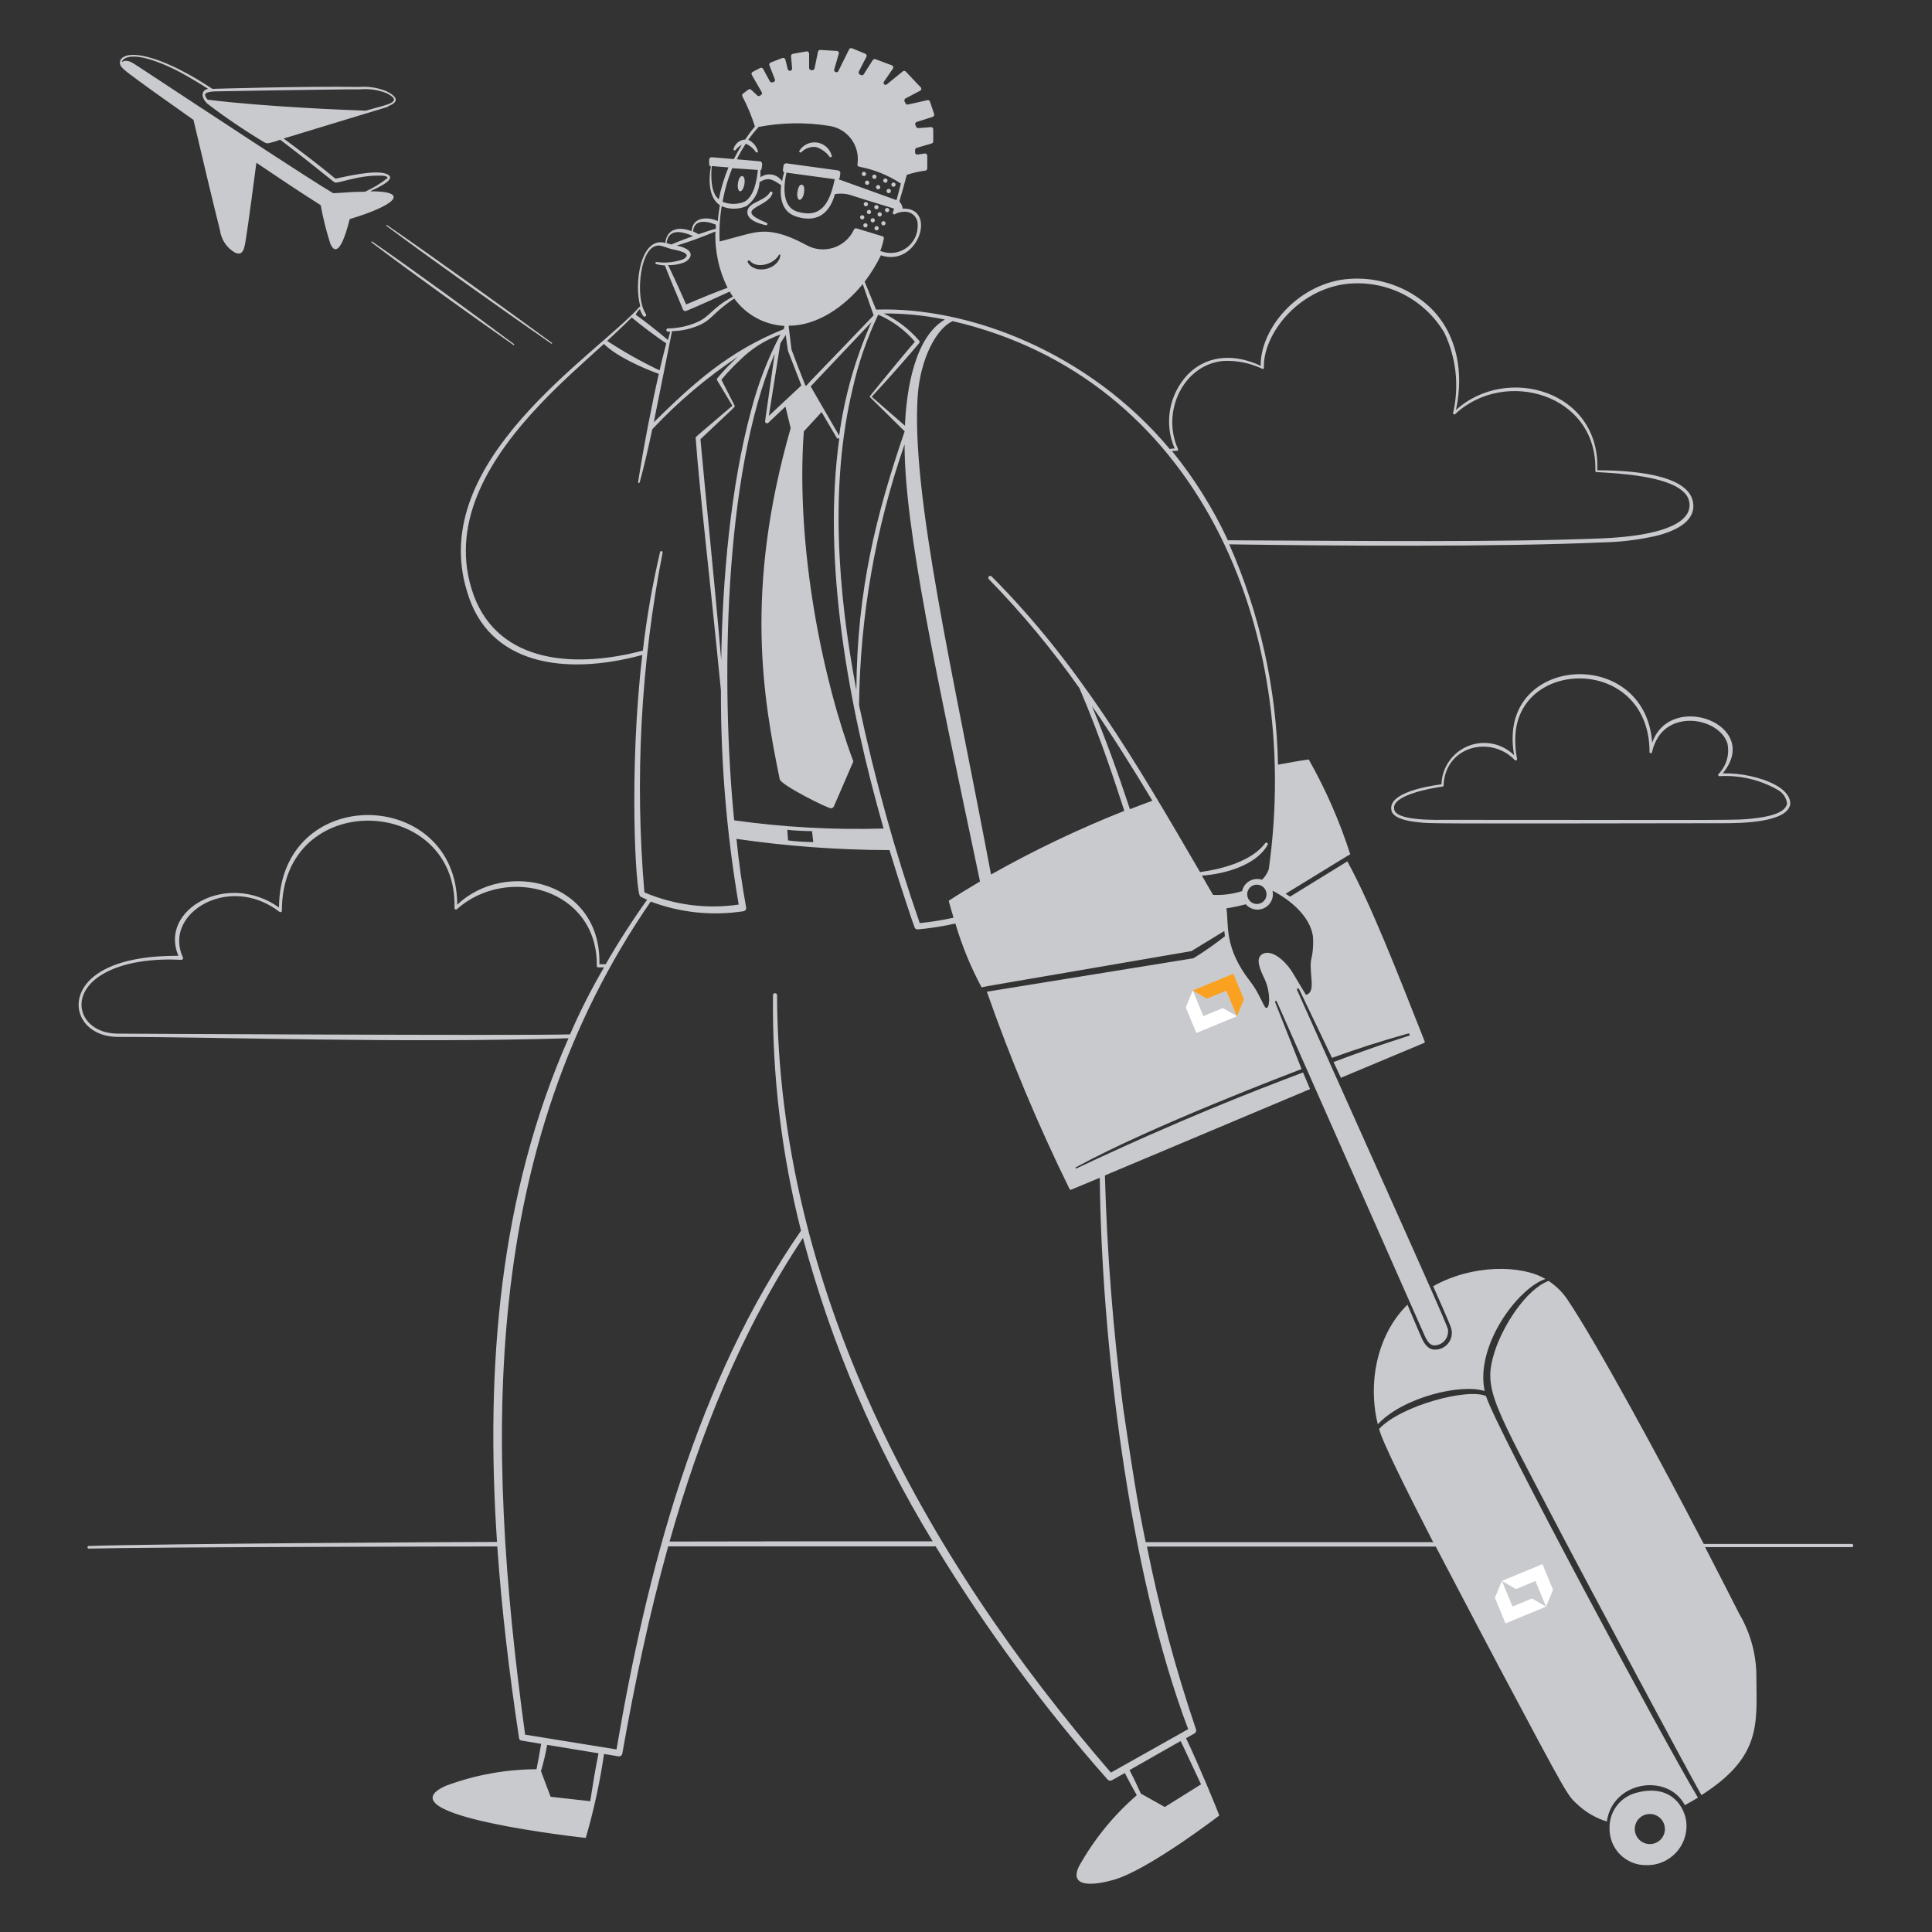 <svg width="625" height="625" viewBox="0 0 625 625" fill="none" xmlns="http://www.w3.org/2000/svg">
<rect x="0" y="0" width="625" height="625" fill="#333333" stroke="none"/>
<path d="M125 29.5C122.21 28.361 119.192 27.891 116.187 28.125C98.656 27.844 68.406 28.75 68.719 28.75C65.594 26.719 62.469 24.75 58.969 22.969C54.5 20.562 43.375 15.625 39.5 18.75C39.118 19.076 38.873 19.533 38.812 20.031C38.562 21.625 40.187 22.656 45.062 26.281C50.469 30.25 57.062 34.844 62.594 38.781C65.219 50 68.75 64.906 71.156 74.469C71.354 75.96 71.89 77.385 72.724 78.637C73.558 79.888 74.668 80.932 75.969 81.688C78.719 83.031 79.094 80.188 79.562 77.219C80.437 71.75 82.25 57.812 82.938 52.656C89.656 57.188 96.5 61.781 103.75 66.375C104.512 70.607 105.556 74.783 106.875 78.875C109.187 84.125 111.781 76.438 113.125 70.875C127.281 66.656 133.312 61.875 119.75 61.875C123.125 60.312 128.656 57.688 125 56.25C121.344 54.812 111.594 57.156 108.531 57.812C103.125 53.344 96.875 48.594 91.75 44.812C137.406 30.875 123 35.438 125.687 34.312C129.219 32.938 128.531 31.25 125 29.5ZM108.125 58.938C109.062 59.688 115.375 56.625 123.125 56.812C125.5 56.812 125.312 57.531 125.406 57.562C123.161 59.362 120.693 60.864 118.062 62.031C112.937 62.031 111.594 62.375 107.781 62.5C100.5 58.25 64.562 34.562 48.187 23.781C43.094 20.438 42.719 20.094 41.625 19.812C41.26 19.684 40.871 19.64 40.487 19.683C40.103 19.726 39.733 19.856 39.406 20.062C39.476 19.759 39.64 19.485 39.875 19.281C43.437 16.156 54.469 21.281 58.625 23.562C61.594 25.188 64.5 26.938 67.344 28.75C65.562 28.969 64.5 30.969 67.062 33.531C72.969 38.04 79.125 42.213 85.5 46.031C85.824 46.224 86.187 46.342 86.562 46.375C87.953 46.118 89.314 45.72 90.625 45.188C96.531 49.656 102.344 54.281 108.125 58.938ZM118.25 35.812C112.906 35.625 86.031 34.594 67.187 32.25C66.437 31.469 66.25 30.812 66.375 30.406C66.5 30 67.875 29.594 69.5 29.562C71.125 29.531 106.625 28.875 116.375 28.906C119.316 28.633 122.28 29.05 125.031 30.125C130.937 33.125 125 33.844 118.25 35.812ZM120.375 78.125C133.937 87.5 152.031 100.687 166.312 111.344C166.5 111.344 166.312 111.781 166.125 111.625C151.812 101.594 134.187 89 120.156 78.406C120.134 78.373 120.123 78.335 120.124 78.295C120.126 78.256 120.139 78.218 120.164 78.186C120.188 78.155 120.221 78.132 120.259 78.121C120.297 78.11 120.338 78.112 120.375 78.125ZM125.156 72.781C139.812 82.844 164.906 100.906 178.531 110.906C178.719 110.906 178.531 111.344 178.344 111.187C165.437 102.25 139.875 84.156 125 73.062C124.984 73.034 124.975 73.003 124.975 72.97C124.975 72.938 124.983 72.906 124.998 72.878C125.014 72.849 125.037 72.826 125.065 72.809C125.092 72.792 125.124 72.782 125.156 72.781ZM566.219 251.062C563.286 250.41 560.285 250.116 557.281 250.187C570.25 234.562 540.469 223.187 534.469 240.281C532.469 211.375 492.375 211.562 489.5 235.937C489.192 238.741 489.308 241.575 489.844 244.344C487.934 242.45 485.512 241.155 482.876 240.617C480.24 240.08 477.505 240.325 475.006 241.32C472.507 242.316 470.353 244.019 468.809 246.222C467.264 248.424 466.397 251.03 466.312 253.719C460.937 254.437 449.625 256.562 450.062 261.656C450.062 264.781 455.719 265.687 458.812 266C463.094 266.437 459.219 266.469 557.281 266.312C563.531 266.312 578.312 266.094 579.156 260.062C579.156 254.906 571.125 252.125 566.219 251.062ZM567.031 264.781C561.062 265.406 565.531 265.25 468.687 265.219C464.875 265.219 451.062 265.687 451 261.594C450.312 257.344 462.5 255 466.625 254.469C466.674 254.469 466.723 254.459 466.768 254.44C466.814 254.421 466.855 254.394 466.89 254.359C466.925 254.324 466.953 254.283 466.971 254.237C466.99 254.192 467 254.143 467 254.094C467.469 241.312 482.281 237.75 490.062 245.906C490.127 245.96 490.205 245.995 490.289 246.005C490.372 246.016 490.457 246.002 490.533 245.966C490.608 245.93 490.672 245.872 490.716 245.801C490.76 245.729 490.783 245.646 490.781 245.562C490.16 242.477 490.023 239.315 490.375 236.187C493.5 212.625 533.656 213.031 533.625 243.375C533.649 243.46 533.7 243.535 533.771 243.588C533.841 243.641 533.927 243.67 534.016 243.67C534.104 243.67 534.19 243.641 534.26 243.588C534.331 243.535 534.382 243.46 534.406 243.375C534.801 241.577 535.509 239.863 536.5 238.312C542.219 229.75 556.344 232.875 558.812 240.469C559.195 242.241 559.129 244.081 558.622 245.821C558.114 247.562 557.181 249.148 555.906 250.437C555.858 250.499 555.828 250.573 555.821 250.651C555.814 250.729 555.83 250.807 555.866 250.877C555.902 250.946 555.958 251.003 556.026 251.042C556.094 251.08 556.172 251.098 556.25 251.094C562.792 250.702 569.307 252.222 575 255.469C575.843 255.906 576.568 256.54 577.112 257.319C577.657 258.097 578.004 258.995 578.125 259.937C577.531 263.437 570.594 264.406 567.031 264.781ZM249.062 62.188C247.625 65 242.312 65.312 241.812 68.156C241.312 71 245.125 72.25 247.719 72.844C247.822 72.877 247.935 72.868 248.032 72.818C248.128 72.768 248.201 72.682 248.234 72.578C248.267 72.475 248.258 72.362 248.208 72.265C248.158 72.169 248.072 72.096 247.969 72.062C236.656 67.469 248.312 67.25 249.844 62.688C249.91 62.584 249.932 62.458 249.906 62.338C249.88 62.218 249.807 62.113 249.703 62.047C249.599 61.98 249.474 61.958 249.354 61.984C249.234 62.011 249.129 62.084 249.062 62.188ZM239.406 61.906C239.969 61.906 240.594 60.938 240.812 59.594C241.031 58.25 240.812 57.062 240.125 56.969C239.437 56.875 238.906 57.938 238.719 59.281C238.531 60.625 238.812 61.812 239.406 61.906ZM258.656 64.656C259.25 64.656 259.875 63.719 260.094 62.344C260.312 60.969 260.094 59.812 259.375 59.75C258.656 59.688 258.187 60.688 257.969 62.062C257.75 63.438 258.094 64.594 258.656 64.656ZM259.187 49.281C259.792 48.646 260.536 48.16 261.36 47.862C262.184 47.564 263.067 47.461 263.937 47.562C265.703 48.105 267.247 49.201 268.344 50.688C268.402 50.779 268.494 50.843 268.599 50.867C268.705 50.89 268.815 50.87 268.906 50.812C268.997 50.754 269.062 50.663 269.085 50.557C269.109 50.452 269.089 50.341 269.031 50.25C268.726 49.163 268.107 48.191 267.253 47.454C266.398 46.716 265.345 46.247 264.226 46.103C263.106 45.96 261.969 46.149 260.957 46.648C259.944 47.146 259.101 47.932 258.531 48.906C258.532 48.983 258.553 49.058 258.591 49.124C258.63 49.19 258.685 49.244 258.752 49.282C258.818 49.32 258.893 49.34 258.97 49.34C259.046 49.34 259.121 49.319 259.187 49.281ZM279.344 56.938C279.444 56.959 279.548 56.958 279.648 56.935C279.748 56.911 279.841 56.865 279.921 56.801C280.001 56.736 280.065 56.655 280.11 56.562C280.154 56.47 280.177 56.368 280.177 56.266C280.177 56.163 280.154 56.062 280.11 55.969C280.065 55.876 280.001 55.795 279.921 55.73C279.841 55.666 279.748 55.62 279.648 55.597C279.548 55.573 279.444 55.572 279.344 55.594C279.19 55.627 279.053 55.712 278.954 55.834C278.856 55.956 278.802 56.109 278.802 56.266C278.802 56.423 278.856 56.575 278.954 56.697C279.053 56.819 279.19 56.904 279.344 56.938ZM283 57.844C283.153 57.81 283.291 57.726 283.389 57.603C283.488 57.481 283.542 57.329 283.542 57.172C283.542 57.015 283.488 56.862 283.389 56.74C283.291 56.618 283.153 56.533 283 56.5C282.9 56.478 282.796 56.479 282.696 56.503C282.596 56.526 282.503 56.572 282.423 56.637C282.343 56.701 282.278 56.783 282.234 56.875C282.19 56.968 282.167 57.069 282.167 57.172C282.167 57.275 282.19 57.376 282.234 57.468C282.278 57.561 282.343 57.643 282.423 57.707C282.503 57.772 282.596 57.817 282.696 57.841C282.796 57.864 282.9 57.865 283 57.844ZM280.375 58.438C280.475 58.416 280.579 58.417 280.679 58.44C280.779 58.464 280.872 58.51 280.952 58.574C281.032 58.639 281.097 58.72 281.141 58.813C281.185 58.905 281.208 59.007 281.208 59.109C281.208 59.212 281.185 59.313 281.141 59.406C281.097 59.499 281.032 59.58 280.952 59.645C280.872 59.709 280.779 59.755 280.679 59.778C280.579 59.802 280.475 59.803 280.375 59.781C280.221 59.748 280.084 59.663 279.986 59.541C279.887 59.419 279.833 59.266 279.833 59.109C279.833 58.952 279.887 58.8 279.986 58.678C280.084 58.556 280.221 58.471 280.375 58.438ZM287.5 61.094C287.686 61.094 287.865 61.168 287.997 61.3C288.129 61.431 288.203 61.61 288.203 61.797C288.203 61.983 288.129 62.162 287.997 62.294C287.865 62.426 287.686 62.5 287.5 62.5C287.313 62.5 287.135 62.426 287.003 62.294C286.871 62.162 286.797 61.983 286.797 61.797C286.797 61.61 286.871 61.431 287.003 61.3C287.135 61.168 287.313 61.094 287.5 61.094ZM279.969 66.719C280.069 66.74 280.173 66.74 280.273 66.716C280.373 66.692 280.466 66.647 280.546 66.582C280.626 66.518 280.69 66.436 280.735 66.344C280.779 66.251 280.802 66.15 280.802 66.047C280.802 65.944 280.779 65.843 280.735 65.75C280.69 65.658 280.626 65.576 280.546 65.512C280.466 65.447 280.373 65.401 280.273 65.378C280.173 65.354 280.069 65.353 279.969 65.375C279.815 65.408 279.678 65.493 279.579 65.615C279.481 65.737 279.427 65.89 279.427 66.047C279.427 66.204 279.481 66.356 279.579 66.478C279.678 66.601 279.815 66.685 279.969 66.719ZM283.375 67.688C283.475 67.709 283.579 67.708 283.679 67.685C283.779 67.661 283.872 67.615 283.952 67.551C284.032 67.486 284.097 67.405 284.141 67.312C284.185 67.22 284.208 67.118 284.208 67.016C284.208 66.913 284.185 66.812 284.141 66.719C284.097 66.626 284.032 66.545 283.952 66.48C283.872 66.416 283.779 66.37 283.679 66.347C283.579 66.323 283.475 66.322 283.375 66.344C283.221 66.377 283.084 66.462 282.986 66.584C282.887 66.706 282.833 66.859 282.833 67.016C282.833 67.173 282.887 67.325 282.986 67.447C283.084 67.569 283.221 67.654 283.375 67.688ZM281.25 67.906C281.403 67.939 281.541 68.024 281.639 68.147C281.738 68.269 281.792 68.421 281.792 68.578C281.792 68.735 281.738 68.887 281.639 69.01C281.541 69.132 281.403 69.217 281.25 69.25C281.15 69.272 281.046 69.271 280.946 69.247C280.846 69.223 280.753 69.178 280.673 69.113C280.593 69.049 280.528 68.967 280.484 68.875C280.44 68.782 280.417 68.681 280.417 68.578C280.417 68.475 280.44 68.374 280.484 68.281C280.528 68.189 280.593 68.107 280.673 68.043C280.753 67.978 280.846 67.933 280.946 67.909C281.046 67.885 281.15 67.884 281.25 67.906ZM285.25 69.5C285.272 69.4 285.271 69.296 285.247 69.196C285.223 69.096 285.178 69.003 285.113 68.923C285.049 68.843 284.967 68.778 284.875 68.734C284.782 68.69 284.681 68.667 284.578 68.667C284.475 68.667 284.374 68.69 284.281 68.734C284.189 68.778 284.107 68.843 284.043 68.923C283.978 69.003 283.933 69.096 283.909 69.196C283.885 69.296 283.884 69.4 283.906 69.5C283.939 69.653 284.024 69.791 284.147 69.889C284.269 69.988 284.421 70.042 284.578 70.042C284.735 70.042 284.887 69.988 285.01 69.889C285.132 69.791 285.217 69.653 285.25 69.5ZM279.969 72.219C279.786 72.219 279.611 72.291 279.483 72.42C279.354 72.549 279.281 72.724 279.281 72.906C279.281 73.088 279.354 73.263 279.483 73.392C279.611 73.521 279.786 73.594 279.969 73.594C280.151 73.594 280.326 73.521 280.455 73.392C280.584 73.263 280.656 73.088 280.656 72.906C280.656 72.724 280.584 72.549 280.455 72.42C280.326 72.291 280.151 72.219 279.969 72.219ZM283.437 73.156C283.284 73.189 283.147 73.274 283.048 73.397C282.949 73.519 282.896 73.671 282.896 73.828C282.896 73.985 282.949 74.137 283.048 74.26C283.147 74.382 283.284 74.467 283.437 74.5C283.538 74.522 283.642 74.521 283.742 74.497C283.841 74.473 283.935 74.428 284.015 74.363C284.095 74.299 284.159 74.217 284.203 74.125C284.248 74.032 284.271 73.931 284.271 73.828C284.271 73.725 284.248 73.624 284.203 73.531C284.159 73.439 284.095 73.357 284.015 73.293C283.935 73.228 283.841 73.183 283.742 73.159C283.642 73.135 283.538 73.134 283.437 73.156ZM286.844 67.281C286.944 67.259 287.048 67.26 287.148 67.284C287.248 67.308 287.341 67.353 287.421 67.418C287.501 67.482 287.565 67.564 287.61 67.656C287.654 67.749 287.677 67.85 287.677 67.953C287.677 68.056 287.654 68.157 287.61 68.25C287.565 68.342 287.501 68.424 287.421 68.488C287.341 68.553 287.248 68.598 287.148 68.622C287.048 68.646 286.944 68.647 286.844 68.625C286.69 68.592 286.553 68.507 286.454 68.385C286.356 68.262 286.302 68.11 286.302 67.953C286.302 67.796 286.356 67.644 286.454 67.522C286.553 67.399 286.69 67.314 286.844 67.281ZM278.781 69.625C278.628 69.658 278.49 69.743 278.392 69.865C278.293 69.987 278.239 70.14 278.239 70.297C278.239 70.454 278.293 70.606 278.392 70.728C278.49 70.851 278.628 70.935 278.781 70.969C278.882 70.99 278.985 70.99 279.085 70.966C279.185 70.942 279.279 70.897 279.358 70.832C279.438 70.768 279.503 70.686 279.547 70.594C279.591 70.501 279.614 70.4 279.614 70.297C279.614 70.194 279.591 70.093 279.547 70C279.503 69.908 279.438 69.826 279.358 69.762C279.279 69.697 279.185 69.651 279.085 69.628C278.985 69.604 278.882 69.603 278.781 69.625ZM282.187 70.594C282.034 70.627 281.897 70.712 281.798 70.834C281.699 70.956 281.646 71.109 281.646 71.266C281.646 71.423 281.699 71.575 281.798 71.697C281.897 71.819 282.034 71.904 282.187 71.938C282.288 71.959 282.392 71.958 282.492 71.935C282.591 71.911 282.685 71.865 282.765 71.801C282.845 71.736 282.909 71.655 282.953 71.562C282.998 71.47 283.021 71.368 283.021 71.266C283.021 71.163 282.998 71.062 282.953 70.969C282.909 70.876 282.845 70.795 282.765 70.73C282.685 70.666 282.591 70.62 282.492 70.597C282.392 70.573 282.288 70.572 282.187 70.594ZM285.656 71.562C285.503 71.596 285.365 71.681 285.267 71.803C285.168 71.925 285.114 72.077 285.114 72.234C285.114 72.391 285.168 72.544 285.267 72.666C285.365 72.788 285.503 72.873 285.656 72.906C285.757 72.928 285.86 72.927 285.96 72.903C286.06 72.88 286.154 72.834 286.233 72.769C286.313 72.705 286.378 72.624 286.422 72.531C286.466 72.438 286.489 72.337 286.489 72.234C286.489 72.132 286.466 72.03 286.422 71.938C286.378 71.845 286.313 71.764 286.233 71.699C286.154 71.635 286.06 71.589 285.96 71.565C285.86 71.542 285.757 71.541 285.656 71.562ZM283.406 60.406C283.384 60.507 283.385 60.611 283.409 60.71C283.433 60.81 283.478 60.904 283.543 60.983C283.607 61.063 283.689 61.128 283.781 61.172C283.874 61.217 283.975 61.239 284.078 61.239C284.181 61.239 284.282 61.217 284.375 61.172C284.467 61.128 284.549 61.063 284.613 60.983C284.678 60.904 284.723 60.81 284.747 60.71C284.771 60.611 284.772 60.507 284.75 60.406C284.717 60.253 284.632 60.115 284.51 60.017C284.387 59.918 284.235 59.864 284.078 59.864C283.921 59.864 283.769 59.918 283.647 60.017C283.524 60.115 283.439 60.253 283.406 60.406ZM286.281 59.094C286.382 59.115 286.485 59.114 286.585 59.091C286.685 59.067 286.779 59.022 286.858 58.957C286.938 58.893 287.003 58.811 287.047 58.718C287.091 58.626 287.114 58.525 287.114 58.422C287.114 58.319 287.091 58.218 287.047 58.125C287.003 58.033 286.938 57.951 286.858 57.887C286.779 57.822 286.685 57.776 286.585 57.753C286.485 57.729 286.382 57.728 286.281 57.75C286.128 57.783 285.99 57.868 285.892 57.99C285.793 58.112 285.739 58.265 285.739 58.422C285.739 58.579 285.793 58.731 285.892 58.853C285.99 58.976 286.128 59.06 286.281 59.094ZM289.187 60.406C289.341 60.373 289.478 60.288 289.577 60.166C289.675 60.044 289.729 59.891 289.729 59.734C289.729 59.577 289.675 59.425 289.577 59.303C289.478 59.181 289.341 59.096 289.187 59.062C289.087 59.041 288.983 59.042 288.883 59.065C288.783 59.089 288.69 59.135 288.61 59.199C288.53 59.264 288.466 59.345 288.421 59.438C288.377 59.53 288.354 59.632 288.354 59.734C288.354 59.837 288.377 59.938 288.421 60.031C288.466 60.124 288.53 60.205 288.61 60.27C288.69 60.334 288.783 60.38 288.883 60.403C288.983 60.427 289.087 60.428 289.187 60.406ZM545.437 588.812C544.406 583.187 539.531 577.25 529.437 579.937C526.887 580.57 524.629 582.055 523.038 584.147C521.446 586.238 520.617 588.81 520.687 591.437C520.658 593.011 520.945 594.574 521.533 596.033C522.12 597.493 522.996 598.819 524.107 599.933C525.218 601.047 526.542 601.926 528 602.517C529.458 603.109 531.02 603.4 532.594 603.375C534.443 603.418 536.28 603.056 537.974 602.315C539.669 601.574 541.181 600.471 542.405 599.083C543.629 597.696 544.534 596.058 545.058 594.283C545.582 592.509 545.711 590.642 545.437 588.812ZM533.719 596.562C532.754 596.562 531.812 596.277 531.01 595.741C530.209 595.205 529.584 594.444 529.215 593.553C528.846 592.662 528.749 591.682 528.937 590.736C529.125 589.791 529.59 588.922 530.272 588.24C530.953 587.559 531.822 587.094 532.768 586.906C533.713 586.718 534.694 586.815 535.584 587.184C536.475 587.552 537.236 588.177 537.772 588.979C538.308 589.781 538.594 590.723 538.594 591.687C538.594 592.98 538.08 594.22 537.166 595.135C536.252 596.049 535.012 596.562 533.719 596.562ZM480.281 450C477.156 435.156 491.187 416.625 499.937 413.75C492.281 409.156 476.344 408.937 463.625 416.094C468.906 427.969 469.344 429.25 469.469 429.75C469.697 430.574 469.727 431.44 469.555 432.278C469.384 433.116 469.016 433.901 468.482 434.569C467.949 435.237 467.264 435.768 466.485 436.12C465.706 436.472 464.854 436.635 464 436.594C462.594 436.594 461.156 435.5 460.094 433.25C459.312 431.562 455.312 422.062 455.312 422.062C445.531 431.656 442.375 447.25 445.719 460.75C453.812 452.031 472.594 447.5 480.281 450Z" fill="#F8FAFF" fill-opacity="0.76"/>
<path d="M599.156 499.469H551.156C537.438 473.125 516.781 434.812 506.938 420.219C505.342 417.906 503.315 415.921 500.969 414.375C493.656 417.094 486.094 429.031 483.5 437.344C479.625 449.594 482.875 453.562 505.375 496.719C512.344 510 546 573.031 550.406 580.719C569.656 568.469 568.313 557.969 568.188 543.062C568.31 535.697 566.396 528.441 562.656 522.094C560.406 517.625 556.406 509.844 551.594 500.5H599.094C599.202 500.5 599.305 500.457 599.381 500.381C599.457 500.305 599.5 500.201 599.5 500.094C599.563 499.812 599.375 499.469 599.156 499.469Z" fill="#F8FAFF" fill-opacity="0.76"/>
<path d="M480.719 451.625C474.781 448.937 453.094 454.75 446.156 462.25C446.844 465.719 454.969 482.062 463.625 498.875H370.625C370.062 496.156 369.5 493.344 368.969 490.5C368.969 490.5 367.625 484.625 363.312 455.25C360.084 430.366 358.123 405.333 357.437 380.25L423.812 352.312L421.531 346.937C405.031 353.187 381.812 362.156 348.125 378.031C348.125 378.031 347.812 377.75 347.969 377.656C372.562 364.219 418.531 346.812 421.062 345.844L412.5 324.219C412.467 324.148 412.463 324.068 412.489 323.994C412.516 323.921 412.57 323.861 412.64 323.828C412.711 323.795 412.792 323.791 412.865 323.818C412.938 323.844 412.998 323.898 413.031 323.969C449 405.219 458.437 426.625 460.875 432.094C462.125 434.844 462.969 434.969 463.625 435.219C464.24 435.266 464.858 435.186 465.441 434.983C466.023 434.779 466.557 434.458 467.009 434.038C467.461 433.618 467.822 433.109 468.067 432.543C468.313 431.978 468.439 431.367 468.437 430.75C468.437 429.25 471.281 435.562 419.594 320.25C419.556 320.163 419.555 320.065 419.59 319.977C419.625 319.889 419.694 319.819 419.781 319.781C419.868 319.744 419.966 319.743 420.054 319.778C420.142 319.813 420.213 319.882 420.25 319.969L430.906 342.219C438.687 339.406 446.531 336.844 455.656 334.312C455.937 334.312 456.219 334.906 455.937 335C453.969 335.719 447.687 337.469 431.406 343.562L433.781 348.656L460.656 337.406C460.756 337.365 460.834 337.286 460.875 337.186C460.917 337.086 460.916 336.974 460.875 336.875C451.5 313.156 443.562 292.812 435.875 278.656L417.344 290.062C416.406 289.5 416.062 289.187 415.906 289.125C433.5 278.375 436.5 276.438 436.812 276.375C433.388 265.716 428.885 255.434 423.375 245.688C420.25 246.125 416.781 246.719 413.437 247.375C412.948 222.804 407.584 198.575 397.656 176.094C432.781 176.594 483.5 176.969 518.5 175.469C524.241 175.343 529.956 174.652 535.562 173.406C541.812 171.875 548.781 168.719 547.687 162.438C546.094 153.062 526.187 152.156 516.719 152.125C517.812 126.438 487.469 117.75 471 132.625C473.875 119.594 471 105.125 459.5 96.844C455.784 94.109 451.557 92.148 447.07 91.074C442.583 90.001 437.926 89.837 433.375 90.594C418.219 93.438 407.625 107.312 407.844 118.344C397.906 113.688 389.469 115.719 384.156 121.25C381.215 124.387 379.255 128.315 378.517 132.551C377.778 136.787 378.294 141.147 380 145.094C379.469 145.094 378.937 145.094 378.437 145.281C352.344 114.031 313.562 99.156 283.406 100.156L279.719 91.125C281.745 88.461 283.504 85.603 284.969 82.594C297.062 86.656 303.344 66.969 292.031 67.5C291.917 66.625 291.535 65.806 290.937 65.156C291.781 62.312 292.594 59.438 293.344 56.562C295.315 55.909 297.345 55.448 299.406 55.188C299.563 55.153 299.704 55.066 299.806 54.941C299.908 54.816 299.965 54.661 299.969 54.5V50.375C299.97 50.269 299.948 50.164 299.905 50.068C299.861 49.971 299.797 49.886 299.716 49.817C299.635 49.748 299.541 49.698 299.438 49.67C299.336 49.643 299.229 49.638 299.125 49.656L296.875 50C296.78 50.018 296.683 50.017 296.589 49.996C296.495 49.976 296.406 49.937 296.327 49.882C296.249 49.826 296.182 49.756 296.131 49.674C296.08 49.592 296.046 49.501 296.031 49.406V48.656C296.001 48.483 296.035 48.305 296.127 48.155C296.219 48.005 296.363 47.895 296.531 47.844L301.406 46.406C301.554 46.364 301.684 46.274 301.775 46.149C301.866 46.024 301.912 45.873 301.906 45.719V41.844C301.911 41.745 301.895 41.647 301.858 41.556C301.822 41.464 301.766 41.381 301.695 41.313C301.624 41.245 301.539 41.193 301.446 41.16C301.353 41.128 301.254 41.116 301.156 41.125L297.094 41.438C296.944 41.445 296.795 41.407 296.667 41.329C296.539 41.251 296.437 41.136 296.375 41L296.125 40.438C296.08 40.344 296.055 40.242 296.053 40.138C296.052 40.035 296.072 39.932 296.114 39.837C296.155 39.742 296.217 39.657 296.294 39.588C296.372 39.519 296.463 39.468 296.562 39.438L301.719 37.812C301.904 37.748 302.056 37.614 302.144 37.439C302.232 37.264 302.247 37.062 302.187 36.875L300.844 32.875C300.793 32.702 300.676 32.555 300.518 32.468C300.36 32.38 300.174 32.358 300 32.406L293.75 33.812C293.592 33.857 293.423 33.844 293.274 33.775C293.125 33.706 293.006 33.587 292.937 33.438L292.625 32.812C292.582 32.728 292.555 32.637 292.548 32.542C292.54 32.448 292.551 32.353 292.58 32.263C292.609 32.173 292.656 32.09 292.717 32.018C292.778 31.946 292.853 31.887 292.937 31.844L297.625 29.375C297.74 29.321 297.84 29.237 297.912 29.132C297.985 29.027 298.028 28.905 298.038 28.777C298.047 28.65 298.023 28.523 297.967 28.408C297.91 28.293 297.825 28.196 297.719 28.125L293 23.125C292.866 22.995 292.686 22.923 292.5 22.923C292.313 22.923 292.134 22.995 292 23.125L286.906 27.281C286.786 27.389 286.63 27.448 286.469 27.448C286.307 27.448 286.151 27.389 286.031 27.281C285.903 27.152 285.831 26.978 285.831 26.797C285.831 26.615 285.903 26.441 286.031 26.312L288.844 22.219C288.908 22.128 288.951 22.024 288.968 21.914C288.985 21.805 288.977 21.692 288.944 21.586C288.91 21.48 288.853 21.384 288.776 21.303C288.699 21.224 288.604 21.162 288.5 21.125L283.219 19.156C283.063 19.094 282.89 19.087 282.73 19.139C282.57 19.19 282.434 19.296 282.344 19.438L279.437 24C279.351 24.154 279.209 24.27 279.04 24.322C278.872 24.374 278.689 24.36 278.531 24.281L278.187 24.125C278.01 24.038 277.874 23.883 277.809 23.696C277.745 23.509 277.757 23.303 277.844 23.125L280.281 18.375C280.327 18.286 280.355 18.188 280.361 18.087C280.367 17.986 280.351 17.886 280.316 17.792C280.281 17.697 280.226 17.611 280.155 17.54C280.085 17.468 280 17.412 279.906 17.375L275.625 15.625C275.454 15.55 275.262 15.543 275.087 15.607C274.912 15.672 274.769 15.801 274.687 15.969L271.219 22.969C271.144 23.12 271.019 23.241 270.865 23.31C270.711 23.378 270.537 23.39 270.375 23.344C270.283 23.322 270.196 23.282 270.12 23.226C270.044 23.169 269.981 23.097 269.934 23.015C269.887 22.933 269.858 22.842 269.847 22.748C269.837 22.654 269.847 22.559 269.875 22.469L271.344 17.375C271.378 17.274 271.388 17.166 271.373 17.06C271.358 16.954 271.319 16.853 271.258 16.765C271.197 16.677 271.117 16.605 271.023 16.553C270.93 16.502 270.825 16.473 270.719 16.469L265.344 16.156C265.176 16.146 265.01 16.197 264.877 16.301C264.745 16.405 264.655 16.553 264.625 16.719L263.5 22.125C263.462 22.311 263.352 22.475 263.194 22.58C263.036 22.686 262.843 22.724 262.656 22.688H262.406C262.309 22.68 262.214 22.652 262.127 22.607C262.041 22.561 261.964 22.499 261.903 22.423C261.842 22.346 261.796 22.259 261.77 22.165C261.744 22.07 261.737 21.972 261.75 21.875V17.344C261.746 17.239 261.721 17.137 261.676 17.043C261.63 16.949 261.566 16.866 261.487 16.798C261.407 16.73 261.315 16.68 261.215 16.65C261.115 16.62 261.01 16.612 260.906 16.625L256.5 17.406C256.32 17.437 256.159 17.535 256.049 17.68C255.939 17.825 255.888 18.006 255.906 18.188L256.25 22.188C256.252 22.361 256.192 22.529 256.08 22.661C255.968 22.793 255.813 22.88 255.642 22.907C255.471 22.934 255.296 22.898 255.149 22.806C255.003 22.714 254.894 22.572 254.844 22.406L254.062 19.281C254.037 19.184 253.993 19.093 253.931 19.013C253.87 18.933 253.794 18.867 253.706 18.817C253.619 18.767 253.522 18.736 253.422 18.724C253.322 18.713 253.221 18.722 253.125 18.75L249.312 20.219C249.224 20.253 249.143 20.305 249.075 20.371C249.006 20.437 248.951 20.516 248.914 20.603C248.876 20.69 248.856 20.784 248.854 20.879C248.853 20.974 248.871 21.068 248.906 21.156L250.656 25.625C250.722 25.792 250.724 25.977 250.66 26.145C250.596 26.312 250.472 26.45 250.312 26.531L250 26.594C249.916 26.637 249.824 26.663 249.73 26.671C249.635 26.679 249.541 26.668 249.451 26.639C249.361 26.61 249.277 26.563 249.205 26.502C249.133 26.44 249.074 26.366 249.031 26.281L246.875 22.312C246.835 22.225 246.778 22.147 246.706 22.083C246.635 22.019 246.551 21.971 246.46 21.942C246.368 21.912 246.272 21.902 246.177 21.912C246.081 21.922 245.989 21.952 245.906 22L243.5 23.25C243.411 23.292 243.332 23.353 243.268 23.428C243.204 23.503 243.158 23.591 243.131 23.686C243.104 23.781 243.098 23.88 243.113 23.977C243.129 24.075 243.164 24.168 243.219 24.25L246.344 29.688C246.453 29.813 246.514 29.974 246.514 30.141C246.514 30.307 246.453 30.468 246.344 30.594L245.937 30.906C245.807 31.018 245.641 31.08 245.469 31.08C245.297 31.08 245.13 31.018 245 30.906L242.969 29C242.84 28.896 242.68 28.839 242.515 28.839C242.35 28.839 242.19 28.896 242.062 29L240.25 30.375C240.135 30.51 240.072 30.682 240.072 30.859C240.072 31.037 240.135 31.208 240.25 31.344C241.854 34.418 243.182 37.629 244.219 40.938C243.083 42.261 242.039 43.66 241.094 45.125C240.208 45.171 239.36 45.499 238.674 46.061C237.988 46.623 237.5 47.391 237.281 48.25C237.266 48.328 237.276 48.408 237.31 48.48C237.344 48.552 237.399 48.611 237.469 48.649C237.538 48.687 237.618 48.702 237.696 48.692C237.775 48.682 237.848 48.648 237.906 48.594C238.467 47.863 239.182 47.266 240 46.844C239.056 48.34 238.191 49.884 237.406 51.469L230.344 50.875C230.229 50.857 230.113 50.864 230.002 50.895C229.89 50.925 229.787 50.98 229.698 51.054C229.609 51.127 229.538 51.219 229.487 51.323C229.437 51.427 229.409 51.541 229.406 51.656V53C229.394 53.187 229.442 53.373 229.543 53.53C229.644 53.688 229.794 53.809 229.969 53.875C229.187 58.156 229.219 63.938 232.875 66.375C232.594 68.031 232.375 69.5 232.219 71.5C228.344 69.844 223.937 70.5 223.75 74.781C218.406 72.781 215.469 75.031 215.25 78.594C207.219 76.312 205.031 91.75 207.125 99.031C192.656 115.156 138.094 149.031 151.062 191.25C157.844 214.969 182.5 218.75 207.781 211.875C203.344 249.375 205.656 289.375 207.125 290C207.844 290.375 208.594 290.75 209.344 291.062C204.469 297.896 200 304.854 195.937 311.938H193.906C194.594 285.031 163.562 277.781 147.906 292.688C147.906 254.562 90.562 253.125 90.25 293.562C73.469 281.688 51.312 294.312 57.719 309.188C49.437 309.188 39.531 310.094 32.406 314.438C20.344 321.875 25 335.406 38.125 335.437C71.75 335.437 129.312 337.531 183.906 335.875C161.562 386.562 157 442.125 160.781 498.812C149.312 498.812 51.094 499.375 28.719 500.125C28.156 500.125 28.187 501 28.719 500.969C51 500.437 148.812 500.281 160.875 500.281C162.281 520.781 164.781 541.5 167.906 562.219C167.91 562.421 167.984 562.615 168.115 562.769C168.246 562.923 168.426 563.026 168.625 563.062L175.062 564.125C174.625 566.75 174.031 570.125 173.562 572.344C163.53 572.388 153.585 574.208 144.187 577.719C122.781 587.375 189.406 594.562 189.5 594.562C192.092 585.657 194.065 576.584 195.406 567.406L200.125 568.187C200.396 568.216 200.669 568.142 200.888 567.98C201.108 567.818 201.259 567.58 201.312 567.312C205.25 545 209.969 522.406 216.156 500.25H302.687C318.957 526.977 337.561 552.211 358.281 575.656C358.455 575.857 358.694 575.991 358.955 576.037C359.217 576.082 359.487 576.036 359.719 575.906L363.875 573.562C365.594 576.937 366.312 578.156 367.75 580.75C360.197 587.291 353.85 595.108 349 603.844C345.875 610.5 353.312 610.094 360.25 608.125C371.406 605 394.437 587.312 394.437 587.312C393.937 585.812 387.906 571.125 383.687 562.312L386.437 560.75C386.656 560.62 386.822 560.418 386.908 560.178C386.993 559.939 386.993 559.677 386.906 559.437C380.332 540.096 375.029 520.346 371.031 500.312H464.469C473.844 518.281 483.437 536.406 485.187 539.719C507.375 581.469 507.062 580.719 510.187 583.625C512.916 586.221 516.211 588.147 519.812 589.25C521.625 576.219 539.469 573.406 545.062 583.969C546.458 583.198 547.864 582.385 549.281 581.531C539.125 564.719 483.75 461.719 480.719 451.625ZM424.719 302.781C424.951 305.464 424.74 308.167 424.094 310.781C423.562 315.469 425.781 321 422.469 321.844C420.875 319.281 419.344 316.531 417.687 313.906C415.406 310.562 411.437 307.188 408.594 308.531C405.75 309.875 407.844 314.031 409.062 316.625C411.187 321.156 410.812 326.719 409.469 326C408.812 325.656 407.219 321 404.5 317.562C395.812 306.5 397.562 299.062 396.75 293.844C398.856 293.521 400.942 293.083 403 292.531C403.73 293.379 404.724 293.958 405.822 294.174C406.92 294.391 408.059 294.232 409.057 293.724C410.054 293.217 410.853 292.389 411.324 291.374C411.795 290.359 411.912 289.215 411.656 288.125C417.375 291.094 423.719 296.344 424.719 302.781ZM403.469 289.312C403.469 288.694 403.652 288.09 403.995 287.576C404.339 287.062 404.827 286.662 405.398 286.425C405.969 286.189 406.597 286.127 407.203 286.248C407.809 286.368 408.366 286.666 408.803 287.103C409.24 287.54 409.538 288.097 409.659 288.703C409.779 289.309 409.717 289.937 409.481 290.508C409.244 291.079 408.844 291.567 408.33 291.911C407.816 292.254 407.212 292.438 406.594 292.438C405.765 292.438 404.97 292.108 404.384 291.522C403.798 290.936 403.469 290.141 403.469 289.312ZM380.719 145.844C380.787 145.839 380.853 145.818 380.911 145.782C380.969 145.747 381.019 145.699 381.055 145.641C381.092 145.583 381.114 145.518 381.121 145.45C381.127 145.382 381.118 145.314 381.094 145.25C375.531 133.156 382.969 117.656 396 116.75C400.318 116.593 404.609 117.494 408.5 119.375C408.555 119.376 408.609 119.364 408.659 119.342C408.709 119.319 408.754 119.286 408.79 119.244C408.826 119.202 408.852 119.153 408.866 119.1C408.881 119.047 408.884 118.992 408.875 118.938C408.5 108.906 418.656 94.938 433.875 92.094C440.37 91.011 447.041 91.925 453.006 94.715C458.971 97.505 463.948 102.039 467.281 107.719C471.086 115.764 472.077 124.855 470.094 133.531C470.061 133.62 470.061 133.718 470.093 133.807C470.125 133.896 470.187 133.971 470.269 134.02C470.35 134.068 470.446 134.086 470.54 134.071C470.633 134.056 470.719 134.009 470.781 133.938C486.719 118.969 516.812 127.406 516.094 152.281C516.089 152.337 516.097 152.393 516.115 152.446C516.134 152.499 516.163 152.548 516.201 152.589C516.239 152.63 516.285 152.663 516.337 152.685C516.388 152.707 516.444 152.719 516.5 152.719C523.937 153.125 539.5 154.031 544.625 159.156C545.605 159.996 546.262 161.151 546.485 162.422C546.707 163.693 546.48 165.002 545.844 166.125C542.094 172.594 525.906 173.812 518.531 174.156C485.312 175.469 442.531 175 397.219 174.781C392.399 164.439 386.321 154.73 379.125 145.875L380.719 145.844ZM308.125 103.875C387.281 122.188 421.437 203.125 410.437 281.25C409.98 282.52 409.231 283.666 408.25 284.594C407.585 284.377 406.883 284.301 406.187 284.373C405.492 284.444 404.819 284.661 404.212 285.008C403.606 285.356 403.079 285.826 402.665 286.39C402.252 286.954 401.961 287.598 401.812 288.281C398.781 289.225 395.609 289.637 392.437 289.5C392.437 289.5 391 287.094 388.812 283.25C396.312 282.781 406.594 279.781 410.094 273.25C410.14 273.147 410.148 273.032 410.116 272.924C410.083 272.816 410.014 272.723 409.919 272.663C409.824 272.602 409.711 272.577 409.599 272.593C409.488 272.609 409.386 272.665 409.312 272.75C404.937 278.594 395.469 281.125 388.219 282.125C367.281 246.156 348.844 214.625 320.781 186.469C320.661 186.353 320.5 186.289 320.333 186.292C320.165 186.295 320.006 186.364 319.89 186.484C319.774 186.605 319.711 186.766 319.714 186.933C319.717 187.1 319.786 187.259 319.906 187.375C330.597 198.339 340.399 210.137 349.219 222.656C356.812 240.469 361.25 254.938 363.719 262.312C348.893 268.192 334.485 275.072 320.594 282.906C308.375 218.031 294.719 159.812 296.875 128.125C297.75 115.625 303.125 106.25 307.969 104L308.125 103.875ZM372.781 259.031C370.344 259.906 367.937 260.844 365.531 261.781C361.812 250.5 357.781 239.312 353.219 228.344C360.531 239 366.75 249 372.781 259.031ZM308.469 296.875C304.86 297.673 301.208 298.258 297.531 298.625C289.532 275.555 282.977 252.01 277.906 228.125C278.222 199.39 283.193 170.895 292.625 143.75C292.625 171.312 303.156 219.187 317.031 285.156C313.469 287.24 310.094 289.323 306.906 291.406C307.406 293.312 307.937 295.094 308.469 296.875ZM237.5 265.375C233.25 222.469 233.875 153.75 250.625 114.375L247.5 136.25C247.488 136.374 247.514 136.499 247.574 136.609C247.634 136.718 247.725 136.807 247.836 136.864C247.947 136.921 248.072 136.944 248.196 136.929C248.32 136.914 248.437 136.863 248.531 136.781L254.094 131.531L255.781 138.5C240.656 191.219 246.969 226.344 252.25 252.125C252.625 253.937 268.125 261.781 269 261.5C269.18 261.438 269.345 261.339 269.485 261.21C269.625 261.081 269.736 260.924 269.812 260.75L276.062 246.312C266.344 220.469 257.312 177.562 260.031 139.562L265.781 133.312L270.719 141.688C270.765 141.752 270.826 141.805 270.897 141.841C270.967 141.877 271.045 141.896 271.125 141.896C271.204 141.896 271.283 141.877 271.353 141.841C271.424 141.805 271.485 141.752 271.531 141.688C265.844 182.062 274.656 229 285.844 268.031C269.683 268.509 253.511 267.62 237.5 265.375ZM263.094 272.406C260.367 272.397 257.643 272.22 254.937 271.875L254.687 268.438C256.75 268.688 260.125 268.844 262.687 268.875L263.094 272.406ZM237.656 131.25L233.375 122.844C235.205 120.634 237.178 118.546 239.281 116.594C242.994 112.849 247.501 109.987 252.469 108.219C248.421 115.893 245.275 124.009 243.094 132.406C236.281 157.406 233.719 187.625 233.312 213.5C230.875 184.906 228.219 160.375 226.594 142.094C238.5 130.844 237.812 131.625 237.656 131.25ZM253.781 105.406C253.688 105.756 253.615 106.111 253.562 106.469C235.219 113.844 223.781 124.562 211.5 136.594C212.969 129.344 217.375 107.219 217.406 107.125C220.09 107.079 222.745 106.56 225.25 105.594C230.531 103.562 229.875 101.719 237.531 96.562C239.404 99.162 241.836 101.309 244.649 102.845C247.461 104.381 250.581 105.267 253.781 105.438V105.406ZM242.562 84.375C244.937 87.125 250.344 85.406 251.937 82.531C251.958 82.465 252.004 82.41 252.066 82.377C252.127 82.345 252.199 82.339 252.265 82.359C252.332 82.38 252.387 82.426 252.419 82.488C252.452 82.549 252.458 82.621 252.437 82.688C251.75 87.25 244.094 88.938 241.906 84.844C241.859 84.757 241.845 84.655 241.867 84.558C241.889 84.462 241.946 84.377 242.027 84.319C242.108 84.261 242.207 84.235 242.305 84.246C242.404 84.256 242.495 84.302 242.562 84.375ZM254.187 108.344C254.187 108.344 254.844 113.375 254.906 113.469C256.375 117.219 257.781 120.969 259.25 124.688L248.719 134.531L252.437 111.094L254.187 108.344ZM262.25 125L281.906 104.219C276.706 115.902 273.191 128.265 271.469 140.937L262.25 125ZM305.719 103.344C295.812 109.062 293.219 126.281 292.75 137.719L282 128.344C287 123.031 294.812 114.062 297.344 111.031C297.443 110.913 297.497 110.764 297.497 110.609C297.497 110.455 297.443 110.306 297.344 110.187C294.167 106.515 290.275 103.527 285.906 101.406C292.561 101.367 299.202 102.027 305.719 103.375V103.344ZM284.094 101.781C288.665 103.759 292.726 106.751 295.969 110.531C293.406 113.469 286.031 122.406 281.437 128.125C281.411 128.145 281.39 128.172 281.376 128.201C281.361 128.231 281.354 128.264 281.354 128.297C281.354 128.33 281.361 128.363 281.376 128.392C281.39 128.422 281.411 128.448 281.437 128.469L292.656 139.531C283.469 166.375 277.25 190.781 277.031 223.219C271 191.625 268.375 156.688 275.844 125.688C277.69 117.445 280.458 109.437 284.094 101.812V101.781ZM282.625 102C267 118.406 262.469 122.844 261.312 124.281C260.75 124.938 260.594 124.938 260.375 124.281C260.156 123.625 258.969 120.906 256.031 113.031C255.719 110.469 255.437 107.906 255.125 105.375C264.5 105.375 273.187 99.125 279.094 91.906C279.219 92.312 282.125 100.594 282.625 102.031V102ZM292.187 68.531C292.789 68.442 293.402 68.488 293.984 68.666C294.565 68.843 295.1 69.148 295.548 69.558C295.997 69.968 296.349 70.473 296.579 71.036C296.808 71.599 296.909 72.206 296.875 72.812C296.921 74.257 296.608 75.691 295.965 76.985C295.322 78.279 294.368 79.394 293.188 80.23C292.009 81.066 290.641 81.596 289.207 81.774C287.773 81.952 286.316 81.772 284.969 81.25H284.75C285.25 79.918 285.647 78.549 285.937 77.156C285.96 77.004 285.929 76.849 285.849 76.718C285.769 76.586 285.645 76.487 285.5 76.438L277.062 73.875C276.924 73.838 276.777 73.845 276.642 73.895C276.508 73.946 276.392 74.037 276.312 74.156C275.677 75.567 274.753 76.828 273.599 77.859C272.446 78.89 271.09 79.668 269.617 80.142C268.145 80.616 266.589 80.776 265.051 80.612C263.513 80.447 262.026 79.962 260.687 79.188C250.25 73.562 245.687 74.688 240.5 76.062L232.812 78.125C232.625 74.31 232.845 70.487 233.469 66.719C234.726 67.245 236.075 67.516 237.437 67.516C238.8 67.516 240.149 67.245 241.406 66.719C242.671 65.829 243.716 64.663 244.463 63.31C245.21 61.956 245.64 60.45 245.719 58.906C248.5 57.188 249.937 58 252.687 59.906C252.187 64.469 253.187 68.656 257.594 70.062C263.562 71.938 268.125 69.906 270.094 62.812C271.944 62.482 273.849 62.633 275.625 63.25C279.531 64.531 287.812 67.031 289.187 67.469C289.187 67.875 288.969 68.312 288.844 68.719C288.809 68.811 288.804 68.911 288.83 69.006C288.855 69.1 288.909 69.185 288.985 69.247C289.061 69.309 289.155 69.346 289.253 69.352C289.351 69.358 289.448 69.333 289.531 69.281C290.337 68.806 291.252 68.547 292.187 68.531ZM254.406 55.844L270.031 57.969C268.406 65.875 265.562 70.75 257.906 68.469C253.125 66.969 253.344 60.781 254.406 55.844ZM241.219 46.469C242.577 47.056 243.737 48.022 244.562 49.25C244.62 49.304 244.693 49.339 244.772 49.349C244.851 49.359 244.93 49.343 245 49.305C245.069 49.267 245.125 49.208 245.158 49.136C245.192 49.065 245.202 48.984 245.187 48.906C244.956 48.106 244.558 47.364 244.019 46.728C243.481 46.093 242.814 45.578 242.062 45.219C243.09 43.766 244.207 42.378 245.406 41.062C252.859 39.636 260.503 39.51 268 40.688C269.448 40.866 270.845 41.335 272.107 42.066C273.369 42.798 274.471 43.776 275.346 44.943C276.222 46.11 276.852 47.442 277.201 48.859C277.549 50.275 277.609 51.748 277.375 53.188C277.357 53.365 277.409 53.543 277.52 53.683C277.631 53.823 277.792 53.914 277.969 53.938C282.775 54.837 287.354 56.685 291.437 59.375C290.969 61.188 290.531 62.969 290.031 64.75L271.281 58C271.719 57.719 271.656 57.344 271.844 56.094C271.87 55.866 271.807 55.637 271.666 55.456C271.526 55.275 271.321 55.156 271.094 55.125L254.437 52.844C254.21 52.817 253.981 52.881 253.8 53.021C253.619 53.161 253.5 53.367 253.469 53.594L253.281 54.906C253.253 55.072 253.278 55.242 253.35 55.392C253.423 55.544 253.541 55.669 253.687 55.75C253.381 56.688 253.151 57.65 253 58.625C252.633 58.071 252.158 57.597 251.603 57.231C251.049 56.865 250.426 56.614 249.772 56.495C249.119 56.375 248.448 56.389 247.8 56.535C247.151 56.681 246.539 56.956 246 57.344V55.094C246.121 55.032 246.222 54.938 246.294 54.822C246.365 54.706 246.404 54.573 246.406 54.438C246.406 53.875 247 52.281 245.75 52.188L238.344 51.531C239.207 49.822 240.166 48.163 241.219 46.562V46.469ZM245.156 54.969C244.844 58.469 243.875 63.656 240.781 65.281C238.526 66.193 236.005 66.193 233.75 65.281C234.396 61.554 235.444 57.908 236.875 54.406L245.156 54.969ZM230.25 53.719L235.656 54.156C234.278 57.483 233.231 60.937 232.531 64.469C229.969 62.5 229.937 57.25 230.25 53.812V53.719ZM235.406 93.094C232.562 94.062 225.75 96.844 221.969 98.5C219.937 94 219.375 92.531 216.125 85.75C217.964 85.837 219.799 85.517 221.5 84.812C224.094 83.438 224.812 80.688 218.937 79.438C223.184 78.145 227.357 76.622 231.437 74.875C231.206 81.215 232.57 87.512 235.406 93.188V93.094ZM231.562 72.688V74C228.969 74.719 227.062 75.406 226 75.781C225.433 75.43 224.837 75.127 224.219 74.875C224.5 71.094 228.125 71.25 231.562 72.688ZM224.219 76.375C223 76.812 220.375 77.75 217.156 79.094L215.625 78.625C216.25 74.125 220.062 74.562 224.219 76.375ZM207 100C207.262 100.795 207.63 101.552 208.094 102.25C208.178 102.351 208.297 102.418 208.428 102.436C208.558 102.455 208.691 102.424 208.8 102.35C208.909 102.276 208.987 102.164 209.018 102.036C209.049 101.907 209.032 101.772 208.969 101.656C208.446 100.822 208.046 99.917 207.781 98.969C205.844 92.969 207.562 77.875 214.031 79.562C214.969 79.812 215.906 80.188 216.937 80.5C217.969 80.812 224.906 81.75 220.937 83.906C218.152 84.882 215.171 85.172 212.25 84.75C212.18 84.772 212.119 84.816 212.075 84.874C212.032 84.933 212.009 85.005 212.009 85.078C212.009 85.151 212.032 85.223 212.075 85.282C212.119 85.341 212.18 85.384 212.25 85.406C213.174 85.681 214.13 85.839 215.094 85.875C217.875 93 218.969 95.25 220.937 100.125C221.027 100.326 221.191 100.484 221.395 100.566C221.6 100.648 221.828 100.647 222.031 100.562C225.812 99.031 233.156 95.688 236.062 94.312C236.376 94.883 236.721 95.435 237.094 95.969C229.906 99.812 229.937 102.5 224.875 104.5C222.041 105.632 219.02 106.225 215.969 106.25C215.853 106.279 215.751 106.345 215.678 106.438C215.605 106.532 215.565 106.647 215.565 106.766C215.565 106.884 215.605 106.999 215.678 107.093C215.751 107.186 215.853 107.253 215.969 107.281H216.812C216.562 108.188 216.344 109.094 216.094 110C213.25 107.594 208.781 104 205.656 101.812C205.937 101.094 206.469 100.5 207 100ZM204.406 102.75C207.281 105.188 212.437 109 215.531 111.094C214.312 115.719 213.812 118 213.375 119.812C207.507 117.027 201.838 113.843 196.406 110.281C198.687 108.125 201.687 105.437 204.406 102.656V102.75ZM208.469 288.781C205.319 252.02 207.296 214.998 214.344 178.781C214.356 178.728 214.358 178.673 214.349 178.619C214.339 178.565 214.32 178.513 214.291 178.467C214.262 178.42 214.224 178.38 214.179 178.348C214.135 178.316 214.084 178.294 214.031 178.281C213.978 178.269 213.922 178.267 213.868 178.276C213.814 178.285 213.763 178.305 213.716 178.334C213.67 178.363 213.63 178.401 213.598 178.445C213.566 178.49 213.543 178.54 213.531 178.594C211.054 189.101 209.197 199.744 207.969 210.469C184.156 216.719 159.625 213.875 152.531 190.437C145.75 168.188 158.781 147.625 174.719 130.812C181.344 123.812 188.281 117.687 195.375 111.25C199.156 115.125 207.875 119.094 213.125 120.938C211 130.156 208.219 144.406 206.406 156.062C206.425 156.118 206.461 156.165 206.509 156.199C206.556 156.233 206.613 156.251 206.672 156.251C206.73 156.251 206.787 156.233 206.835 156.199C206.882 156.165 206.918 156.118 206.937 156.062C208.406 150.781 209.875 144.25 211 138.875C219.305 130.011 228.606 122.136 238.719 115.406C236.329 117.57 234.095 119.899 232.031 122.375C231.961 122.482 231.924 122.607 231.924 122.734C231.924 122.862 231.961 122.987 232.031 123.094L236.937 131.25C224.437 141.969 225.031 141.219 225.062 141.75C226.25 158.406 229.312 183.656 233.219 223.344C233.145 246.56 235.069 269.739 238.969 292.625C228.633 294.143 218.079 292.781 208.469 288.687V288.781ZM38.125 334.375C26.094 334.375 21.562 322.281 32.875 315.344C39.969 310.969 50.312 310.062 58.625 310.5C58.721 310.508 58.818 310.49 58.906 310.45C58.994 310.409 59.07 310.347 59.126 310.268C59.183 310.189 59.218 310.098 59.229 310.001C59.24 309.905 59.225 309.808 59.187 309.719C58.354 307.974 57.937 306.059 57.969 304.125C58.125 292.75 76.031 283.875 90.437 295C90.507 295.052 90.59 295.084 90.677 295.092C90.763 295.1 90.85 295.083 90.928 295.044C91.006 295.005 91.072 294.945 91.117 294.871C91.163 294.797 91.187 294.712 91.187 294.625C91.187 254.687 148.156 257.125 147.031 293.812C147.029 293.896 147.052 293.979 147.096 294.051C147.14 294.122 147.204 294.18 147.28 294.216C147.356 294.252 147.44 294.266 147.524 294.255C147.607 294.245 147.685 294.21 147.75 294.156C164.062 279.625 193.406 287.5 193.062 312.5C193.069 312.609 193.113 312.712 193.187 312.792C193.261 312.872 193.361 312.923 193.469 312.937H195.406C191.239 320.062 187.573 327.292 184.406 334.625C168.062 335.094 38.125 334.375 38.125 334.375ZM190.937 582.687L178.125 581.25L175 572.969C175.837 570.178 176.505 567.34 177 564.469L193.625 567.187C192.562 572.312 191.75 577.469 190.937 582.687ZM216.594 498.687C226.437 463.875 239.906 430.25 259.75 400.469C268.991 435.02 283.124 468.073 301.719 498.625C273.344 498.604 244.969 498.625 216.594 498.687ZM388.469 577.281L376.812 584.562L369.062 580.219C367.687 577.25 367.031 575.781 365.406 572.625L381.875 563.25C382.281 563.812 380.719 560.625 388.562 577.281H388.469ZM384.375 559.375L359.375 573.437C298.062 502.562 251.687 416.406 251.375 321.875C251.375 321.188 250.094 321.062 250.062 321.875C249.755 347.578 252.801 373.211 259.125 398.125C225.344 446.875 209.375 507.656 199.437 565.937L169.875 561.156C156.781 465.562 155.531 371.438 210.5 291.656C220.074 295.268 230.419 296.345 240.531 294.781C240.803 294.728 241.043 294.571 241.201 294.343C241.358 294.116 241.421 293.836 241.375 293.562C240.031 286.219 238.969 278.812 238.25 271.375C254.643 273.758 271.185 274.97 287.75 275C291.187 286.375 295.719 299.812 295.875 300C295.944 300.206 296.08 300.382 296.261 300.501C296.443 300.62 296.659 300.675 296.875 300.656C300.976 300.298 305.048 299.661 309.062 298.75C311.183 305.917 314.031 312.849 317.562 319.438C317.875 319.188 322.531 318.531 385.406 307.687L396.062 301.187L396.25 302.875C393 305.452 389.598 307.832 386.062 310L319.25 320.812C326.883 342.609 335.816 363.928 346 384.656C346.053 384.752 346.14 384.825 346.244 384.86C346.349 384.895 346.462 384.889 346.562 384.844L355.781 381C356.25 431.531 364.781 507.656 384.375 559.375Z" fill="#F8FAFF" fill-opacity="0.76"/>
<path d="M398.978 315L402.405 323.292L400.137 328.752L396.711 320.461L390.403 323.067L385.867 320.418L398.978 315Z" fill="#FAA220"/>
<path d="M400.137 328.752L387.023 334.171L383.597 325.88L385.866 320.418L389.292 328.71L395.6 326.103L400.137 328.752Z" fill="white"/>
<path d="M498.978 506L502.405 514.291L500.137 519.752L496.711 511.461L490.403 514.067L485.867 511.418L498.978 506Z" fill="white"/>
<path d="M500.137 519.752L487.023 525.171L483.597 516.88L485.866 511.418L489.292 519.71L495.6 517.103L500.137 519.752Z" fill="white"/>
</svg>
